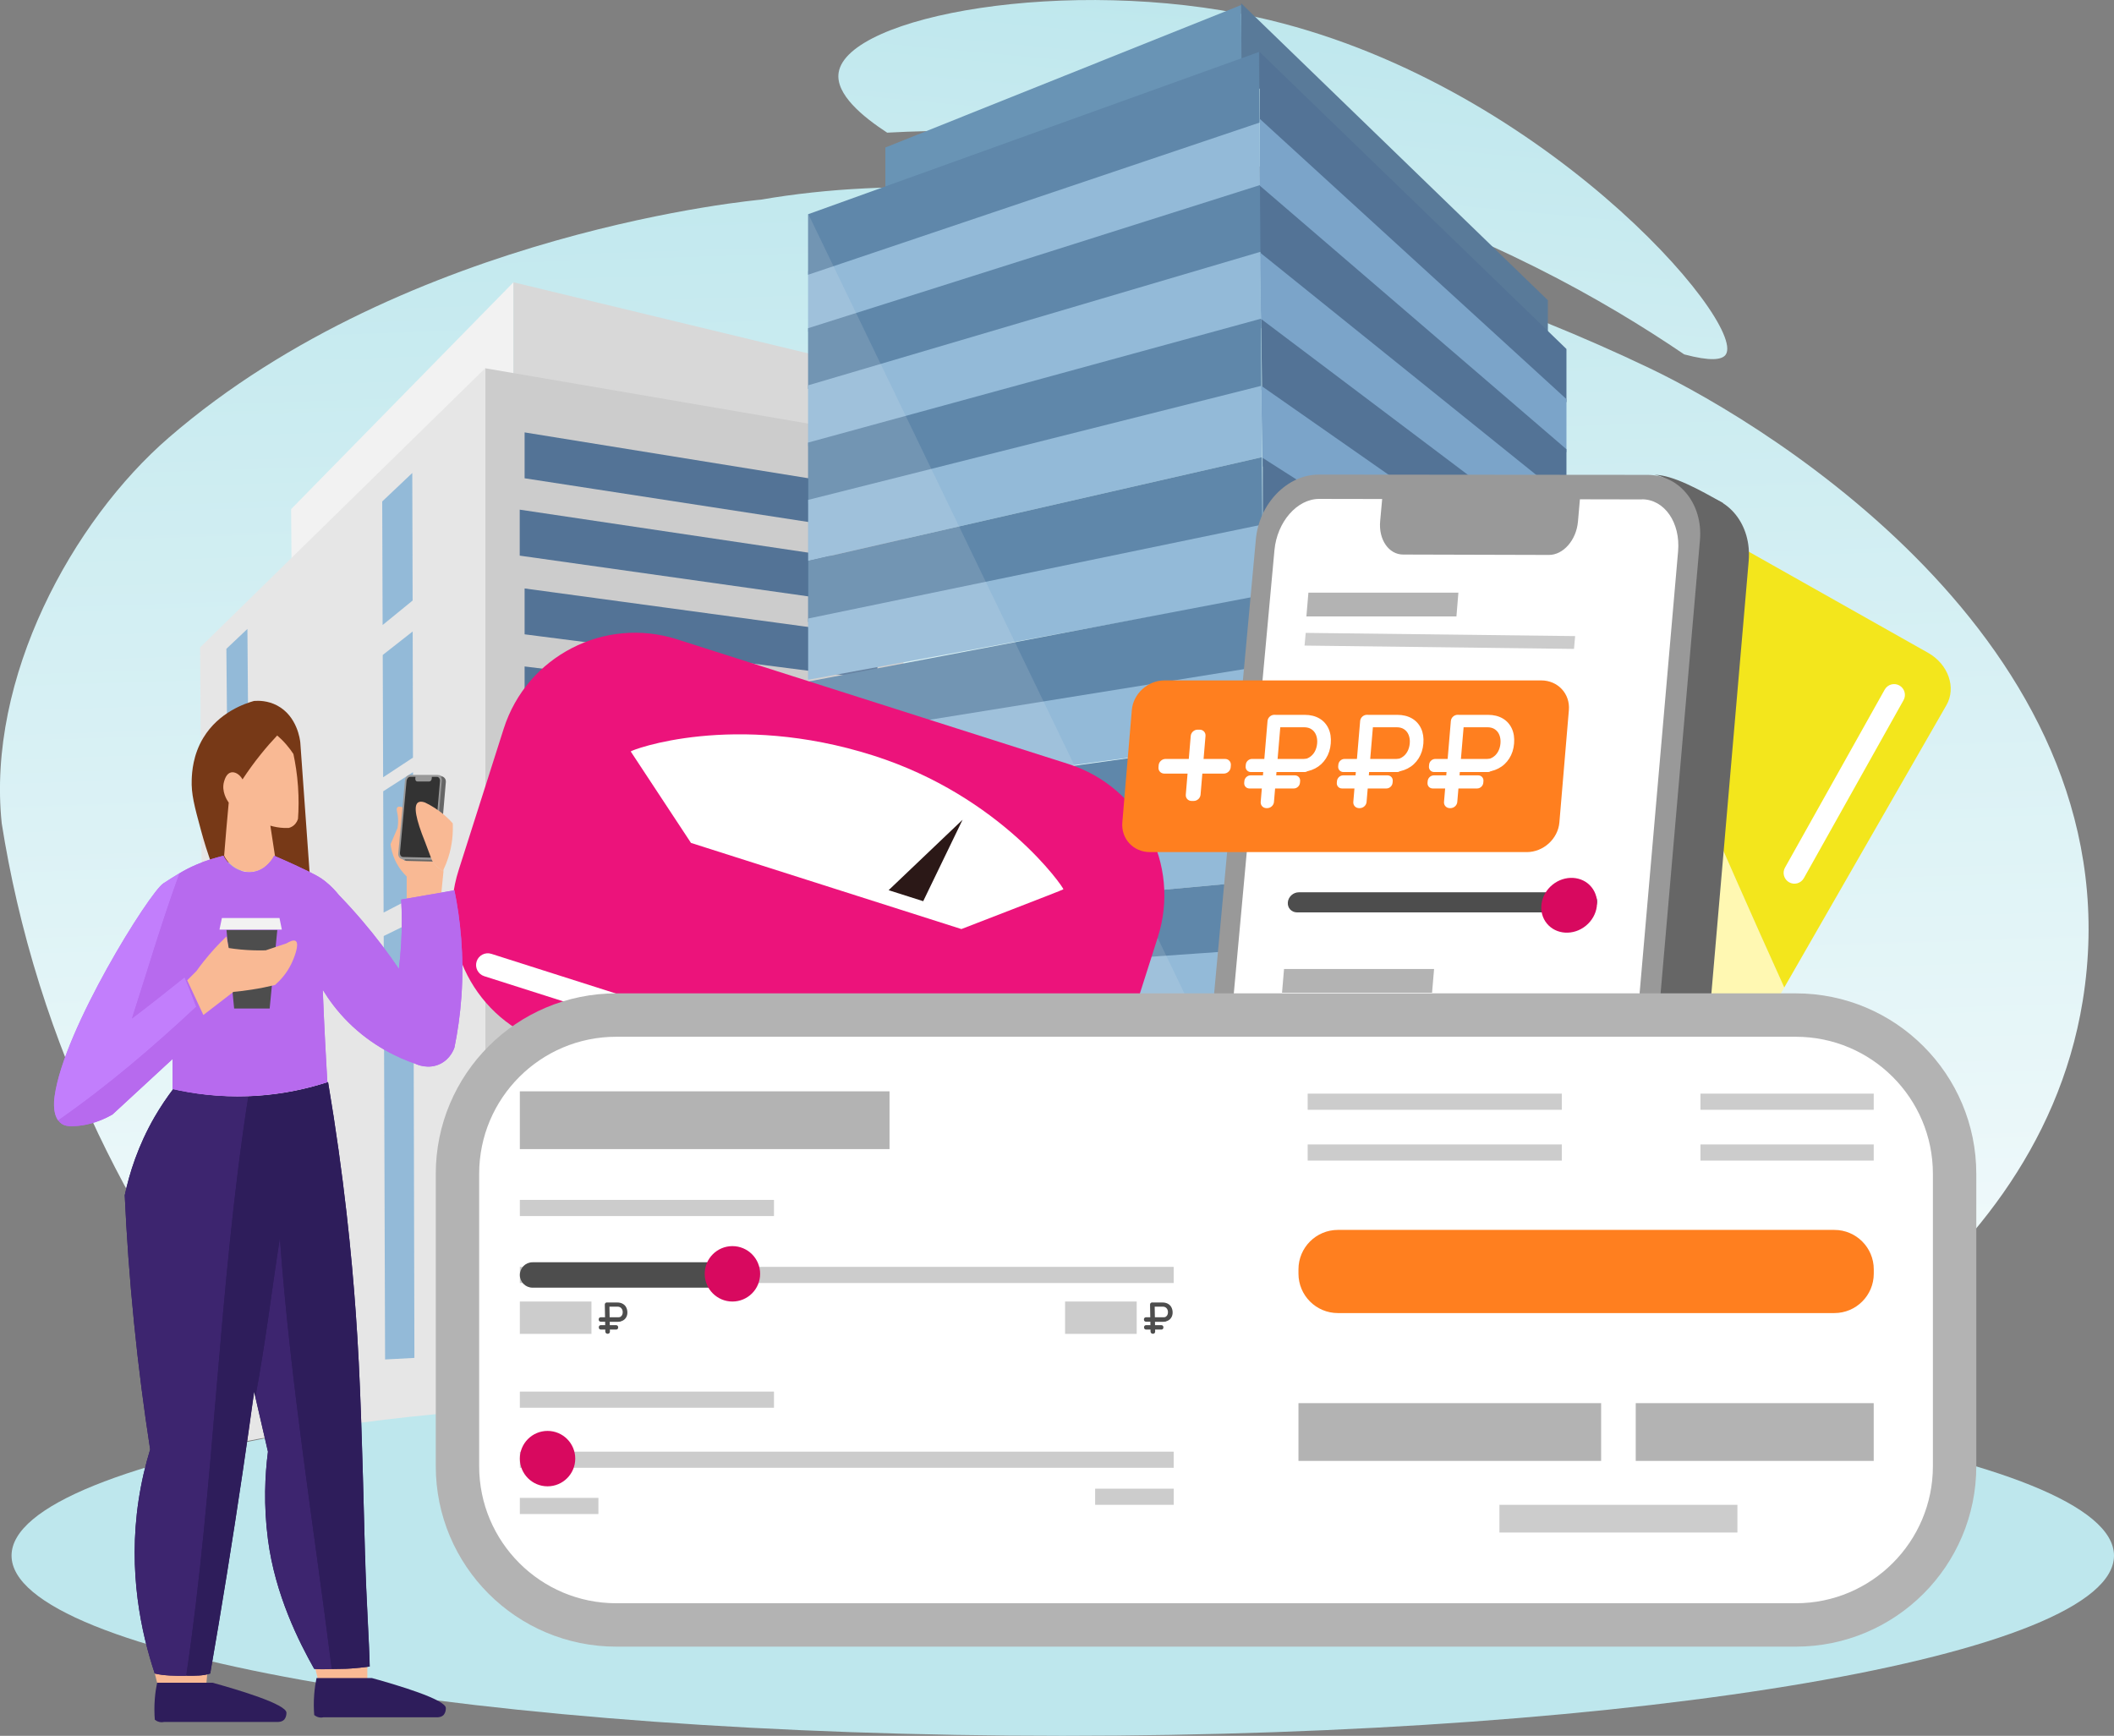 <svg width="341" height="280" viewBox="0 0 341 280" fill="none" xmlns="http://www.w3.org/2000/svg"><rect x="0" y="0" width="341" height="280" fill="#808080" stroke="none"/><g clip-path="url(#clip0_1641_22066)"><path d="M51.732 234.913C36.209 218.326 17.145 193.033 6.407 158.896C3.523 149.717 1.567 140.965 0.278 132.815C-2.17 109.339 11.702 84.019 27.233 70.585C65.854 37.161 122.788 32.2 122.788 32.2C165.664 24.746 223.238 38.904 266.114 59.403C286.05 68.934 345.089 105.269 335.946 161.501C328.185 209.194 275.35 230.75 268.164 234.162C196.023 234.412 123.882 234.663 51.741 234.904L51.732 234.913Z" fill="url(#paint0_linear_1641_22066)" /><path d="M271.678 57.169C258.836 48.444 239.697 37.513 214.661 29.966C185.36 21.13 159.86 20.49 143.104 21.399C139.191 18.849 134.731 15.206 135.278 11.71C136.706 2.531 172.332 -3.931 202.736 2.763C248.07 12.749 281.72 51.967 278.392 57.169C277.798 58.096 275.832 58.272 271.687 57.169H271.678Z" fill="url(#paint1_linear_1641_22066)" /><path d="M171.431 280C265.081 280 340.999 266.986 340.999 250.933C340.999 234.881 265.081 221.867 171.431 221.867C77.781 221.867 1.863 234.881 1.863 250.933C1.863 266.986 77.781 280 171.431 280Z" fill="#BEE7ED" /><path d="M47.727 177.152H82.823V45.533L46.957 82.128L47.727 177.152Z" fill="#F2F2F2" /><path d="M135.659 177.152H82.823V45.533L135.659 58.282V177.152Z" fill="#D8D8D8" /><path d="M145.72 227.46H78.262V59.404L145.72 70.957V227.46Z" fill="#CCCCCC" /><path d="M141.537 85.919L84.622 77.149V69.75L141.537 78.947V85.919Z" fill="#537396" /><path d="M140.833 97.676L83.834 89.628V82.211L140.833 90.704V97.676Z" fill="#537396" /><path d="M141.537 109.627L84.622 102.321V94.922L141.537 102.654V109.627Z" fill="#537396" /><path d="M141.537 121.485L84.622 114.912V107.504L141.537 114.513V121.485Z" fill="#537396" /><path d="M141.537 133.335L84.622 127.504V120.096L141.537 126.363V133.335Z" fill="#537396" /><path d="M141.537 145.184L84.622 140.084V132.686L141.537 138.211V145.184Z" fill="#537396" /><path d="M141.537 157.042L84.622 152.676V145.268L141.537 150.07V157.042Z" fill="#537396" /><path d="M141.537 168.891L84.622 165.265V157.857L141.537 161.918V168.891Z" fill="#537396" /><path d="M141.537 180.75L84.622 177.848V170.449L141.537 173.778V180.75Z" fill="#537396" /><path d="M141.537 192.598L84.622 190.437V183.029L141.537 185.625V192.598Z" fill="#537396" /><path d="M140.833 204.439L83.834 203.002V195.594L140.833 197.457V204.439Z" fill="#537396" /><path d="M140.833 216.297L83.834 215.601V208.193L140.833 209.315V216.297Z" fill="#537396" /><path d="M33.169 233.792C36.924 232.995 40.772 232.244 44.722 231.558C56.508 229.5 67.728 228.202 78.261 227.46V59.404L32.278 104.436C32.575 147.558 32.872 190.68 33.159 233.792H33.169Z" fill="#E6E6E6" /><path d="M66.559 96.87L61.719 100.82L61.654 80.886L66.503 76.297L66.559 96.87Z" fill="#93BAD8" /><path d="M66.614 122.21L61.802 125.381L61.737 105.651L66.568 101.859L66.614 122.21Z" fill="#93BAD8" /><path d="M66.67 144.72L61.876 147.205L61.812 127.642L66.623 124.555L66.67 144.72Z" fill="#93BAD8" /><path d="M66.846 219.041L62.117 219.291L61.895 150.988L66.679 148.633L66.846 219.041Z" fill="#93BAD8" /><path d="M40.039 118.529L36.664 121.292L36.516 104.659L39.909 101.451L40.039 118.529Z" fill="#93BAD8" /><path d="M40.206 139.594L36.831 141.81L36.692 125.325L40.077 122.664L40.206 139.594Z" fill="#93BAD8" /><path d="M40.354 158.332L36.989 160.075L36.85 143.711L40.224 141.541L40.354 158.332Z" fill="#93BAD8" /><path d="M249.683 57.029L200.195 11.581V0.52L249.683 48.435V57.029Z" fill="#597A99" /><path d="M252.678 64.891L203.181 19.442V8.381L252.678 56.296V64.891Z" fill="#537396" /><path d="M252.678 72.968L203.181 30.634V19.146L252.678 64.382V72.968Z" fill="#7BA4C9" /><path d="M252.678 81.034L203.181 41.852V29.92L252.678 72.467V81.034Z" fill="#537396" /><path d="M252.678 89.09L203.431 52.913L203.181 40.684L252.678 80.533V89.09Z" fill="#7BA4C9" /><path d="M252.678 97.129L203.589 64.252L203.432 51.457L252.678 88.58V97.129Z" fill="#537396" /><path d="M252.678 105.157L203.645 75.219L203.432 62.221L252.678 96.627V105.157Z" fill="#7BA4C9" /><path d="M252.678 113.67L203.7 86.838L203.682 73.867L252.678 105.159V113.67Z" fill="#537396" /><path d="M252.678 121.671L203.756 97.76L203.682 84.641L252.678 113.169V121.671Z" fill="#7BA4C9" /><path d="M252.678 130.413L203.811 109.673L203.682 95.988L252.678 121.921V130.413Z" fill="#537396" /><path d="M252.678 138.386L203.858 120.539L203.682 107.336L252.678 129.912V138.386Z" fill="#7BA4C9" /><path d="M252.679 147.093L203.914 132.407L203.933 119.27L252.679 138.638V147.093Z" fill="#537396" /><path d="M252.679 155.048L203.97 143.227L203.933 130.33L252.679 146.602V155.048Z" fill="#7BA4C9" /><path d="M252.679 163.485L204.025 154.695L203.933 141.975L252.679 155.047V163.485Z" fill="#537396" /><path d="M252.679 171.402L204.183 165.255L203.933 153.035L252.679 162.983V171.402Z" fill="#7BA4C9" /><path d="M252.678 180.062L204.127 177.235L204.183 165.256L252.678 171.653V180.062Z" fill="#537396" /><path d="M252.678 187.961H204.183V176.316L252.678 179.561V187.961Z" fill="#7BA4C9" /><path d="M200.279 12.211L142.816 33.545V23.791L200.195 0.816L200.279 12.211Z" fill="#6994B5" /><path d="M203.237 30.522L130.354 53.516V43.743L203.154 19.1L203.237 30.522Z" fill="#93BAD8" /><path d="M203.321 41.297L130.354 62.732V52.942L203.237 29.855L203.321 41.297Z" fill="#5F87AA" /><path d="M203.395 52.088L130.354 71.966V62.157L203.311 40.619L203.395 52.088Z" fill="#93BAD8" /><path d="M203.469 62.907L130.354 81.218V71.39L203.395 51.41L203.469 62.907Z" fill="#5F87AA" /><path d="M203.552 73.746L130.354 90.481V80.634L203.469 62.23L203.552 73.746Z" fill="#93BAD8" /><path d="M203.636 85.289L130.354 100.346V90.481L203.552 73.746L203.636 85.289Z" fill="#5F87AA" /><path d="M203.71 96.175L130.354 109.656V99.772L203.627 84.613L203.71 96.175Z" fill="#93BAD8" /><path d="M203.803 108.115L130.354 119.844V109.942L203.682 95.988L203.803 108.115Z" fill="#5F87AA" /><path d="M203.933 119.269L130.354 129.19V119.26L203.794 107.43L203.933 119.269Z" fill="#93BAD8" /><path d="M203.97 131.035L130.354 139.417V129.477L203.933 119.27L203.97 131.035Z" fill="#5F87AA" /><path d="M204.044 142.022L130.354 148.791V138.833L203.96 130.35L204.044 142.022Z" fill="#93BAD8" /><path d="M204.127 153.722L130.354 158.775V148.79L204.044 142.021L204.127 153.722Z" fill="#5F87AA" /><path d="M204.183 165.257L130.354 168.187V158.183L204.127 153.037L204.183 165.257Z" fill="#93BAD8" /><path d="M204.294 176.854L130.354 178.496V168.482L204.211 165.107L204.294 176.854Z" fill="#5F87AA" /><path d="M204.378 187.943H130.354V177.902L204.294 176.168L204.378 187.943Z" fill="#93BAD8" /><path d="M203.163 19.777L130.354 44.319V34.556L203.08 8.383L203.163 19.777Z" fill="#5F87AA" /><path opacity="0.13" d="M130.41 34.574V187.962H204.433C179.759 136.83 155.085 85.707 130.41 34.574Z" fill="#F2F2F2" /><path d="M24.972 269.941C25.222 270.933 25.472 271.925 25.713 272.926H33.168C33.288 271.563 33.418 270.191 33.539 268.828C30.683 269.199 27.827 269.57 24.972 269.95V269.941Z" fill="#F9B994" /><path d="M50.685 268.449C50.935 269.441 51.185 270.433 51.426 271.434H59.252V267.336C56.396 267.707 53.54 268.078 50.685 268.458V268.449Z" fill="#F9B994" /><path d="M25.343 271.434C25.185 272.203 25.046 273.084 24.972 274.039C24.87 275.291 24.898 276.422 24.972 277.395C25.092 277.497 25.343 277.683 25.714 277.766C26.038 277.84 26.307 277.803 26.455 277.766H44.713C44.936 277.766 45.464 277.766 45.835 277.395C45.835 277.395 46.215 277.015 46.206 276.273C46.188 274.892 38.417 272.574 34.281 271.434H25.333H25.343Z" fill="#2E1D5B" /><path d="M51.056 270.682C50.898 271.451 50.759 272.332 50.685 273.287C50.583 274.539 50.611 275.67 50.685 276.643C50.805 276.745 51.056 276.931 51.426 277.014C51.751 277.088 52.02 277.051 52.168 277.014H70.426C70.649 277.014 71.177 277.014 71.548 276.643C71.548 276.643 71.928 276.263 71.919 275.521C71.9 274.14 64.13 271.822 59.994 270.682H51.046H51.056Z" fill="#2E1D5B" /><path d="M69.692 138.768H65.223C65.112 138.684 64.982 138.555 64.852 138.397C64.63 138.119 64.528 137.841 64.481 137.655L65.603 130.952C65.548 130.831 65.344 130.386 64.862 130.21C64.778 130.182 64.342 130.016 64.12 130.21C63.888 130.414 64.037 130.878 64.12 131.332C64.213 131.842 64.287 132.584 64.12 133.567C63.749 134.438 63.378 135.31 62.998 136.172C63.081 136.83 63.267 137.757 63.74 138.777C64.324 140.029 65.075 140.882 65.603 141.382V145.11L71.194 143.988C71.305 142.847 71.426 141.707 71.537 140.567C70.842 140.131 70.202 139.602 69.701 138.768H69.692Z" fill="#F9B994" /><path d="M71.585 125.37C71.279 125.194 70.908 124.99 70.667 124.99C70.852 125.018 70.917 125.148 70.982 125.203C71.103 125.296 71.223 125.463 71.251 125.574L71.585 125.38V125.37Z" fill="#999999" /><path d="M70.008 138.98L65.595 138.869C65.159 138.86 64.844 138.443 64.881 137.942L65.956 126.13C66.003 125.648 66.374 125.258 66.8 125.268H71.213C71.64 125.268 71.955 125.666 71.918 126.149L70.889 138.081C70.843 138.591 70.444 138.99 69.999 138.98H70.008Z" fill="#666666" /><path d="M69.35 138.685L64.945 138.583C64.51 138.574 64.195 138.156 64.241 137.656L65.326 125.862C65.372 125.38 65.743 125 66.169 125H70.564C70.99 125 71.306 125.399 71.269 125.881L70.23 137.795C70.184 138.305 69.794 138.703 69.35 138.694V138.685Z" fill="#999999" /><path d="M70.499 125.316H69.665L69.637 125.613C69.618 125.863 69.442 126.058 69.247 126.058H67.3C67.106 126.058 66.976 125.854 66.994 125.603L67.022 125.307H66.178C65.882 125.307 65.613 125.613 65.576 125.993L64.519 137.527C64.482 137.916 64.695 138.231 64.992 138.24L69.349 138.342C69.655 138.342 69.924 138.036 69.961 137.647L70.972 126.011C71.009 125.631 70.786 125.316 70.49 125.316H70.499Z" fill="#333333" /><path d="M65.4 138.833C65.14 138.722 64.973 138.639 64.723 138.527C64.788 138.546 64.751 138.537 64.815 138.555C64.964 138.564 65.103 138.574 65.251 138.583C65.307 138.666 65.353 138.75 65.409 138.833H65.4Z" fill="#999999" /><path d="M33.91 138.766C33.521 137.645 32.974 135.976 32.417 133.927C31.36 130.033 30.832 128.086 30.924 125.731C30.971 124.553 31.119 121.79 32.788 119.027C35.32 114.827 39.65 113.437 40.985 113.066C41.755 113.01 43.211 113.01 44.713 113.807C47.977 115.541 48.403 119.398 48.44 119.769C48.941 126.723 49.433 133.676 49.933 140.639C44.592 140.018 39.251 139.397 33.91 138.776V138.766Z" fill="#773917" /><path d="M227.448 144.024C225.862 146.815 227.179 150.56 230.397 152.387L270.825 175.371C274.052 177.207 277.965 176.428 279.569 173.637L287.822 159.276C277.548 136.616 267.914 113.734 257.473 91.148L227.457 144.024H227.448Z" fill="#FFF8B2" /><path d="M261.47 84.102L257.464 91.158C267.896 113.743 277.539 136.625 287.813 159.285L313.971 113.743C315.594 110.916 314.268 107.142 311.013 105.306L270.232 82.304C266.996 80.477 263.065 81.284 261.46 84.112L261.47 84.102Z" fill="#F3E61C" /><path d="M261.599 147.936L255.424 158.737C254.765 159.896 253.143 160.221 251.807 159.46L244.862 155.511C243.527 154.75 242.98 153.202 243.638 152.043L249.795 141.242C250.454 140.083 252.076 139.758 253.412 140.519L260.375 144.468C261.711 145.228 262.258 146.786 261.599 147.945V147.936Z" fill="white" /><path d="M259.123 143.755L250.565 158.747L249.776 158.302L258.335 143.301L259.123 143.755Z" fill="#666666" /><path d="M256.119 142.021L247.56 157.023L246.781 156.568L255.331 141.576L256.119 142.021Z" fill="#666666" /><path d="M258.771 152.887L258.252 153.796L246.457 147.102L246.976 146.193L258.771 152.887Z" fill="#666666" /><path d="M304.011 111.241L287.931 139.95C287.46 140.79 287.76 141.852 288.6 142.322C289.44 142.793 290.502 142.493 290.973 141.653L307.053 112.944C307.523 112.104 307.223 111.042 306.383 110.572C305.543 110.101 304.481 110.401 304.011 111.241Z" fill="white" /><path d="M172.328 123.233L109.184 103.12C97.483 99.392 84.975 105.856 81.248 117.555L73.972 140.391C70.245 152.091 76.708 164.597 88.409 168.324L151.554 188.437C163.255 192.164 175.763 185.701 179.49 174.002L186.766 151.166C190.493 139.466 184.029 126.96 172.328 123.233Z" fill="#EC137B" /><path d="M155.085 149.865L111.457 135.966L101.739 121.216C101.813 120.984 118.356 114.707 140.87 121.874C161.52 128.447 171.608 143.217 171.534 143.449C171.506 143.541 155.057 149.855 155.075 149.865H155.085Z" fill="white" /><path d="M143.345 143.597L148.918 145.368C151.032 140.992 153.155 136.607 155.269 132.23C151.291 136.013 147.323 139.805 143.345 143.588V143.597Z" fill="#2B1817" /><path d="M115.632 165.447L79.257 153.861C78.262 153.544 77.198 154.094 76.881 155.089C76.564 156.085 77.114 157.148 78.109 157.466L114.483 169.052C115.479 169.369 116.543 168.819 116.86 167.824C117.177 166.828 116.627 165.764 115.632 165.447Z" fill="white" /><path d="M164.616 185.866C167.274 185.866 169.429 183.712 169.429 181.054C169.429 178.397 167.274 176.242 164.616 176.242C161.958 176.242 159.804 178.397 159.804 181.054C159.804 183.712 161.958 185.866 164.616 185.866Z" fill="#E1F282" /><path d="M277.965 81.172C274.237 79.04 269.814 76.592 266.875 76.592C269.082 76.907 269.87 78.465 270.714 79.114C272.16 80.217 273.663 82.266 273.969 83.527L277.956 81.172H277.965Z" fill="#666666" /><path d="M258.984 245.175L205.805 243.877C200.529 243.747 196.699 238.731 197.256 232.686L210.265 90.285C210.794 84.509 215.347 79.836 220.447 79.836L273.597 79.91C278.781 79.91 282.582 84.648 282.072 90.489L269.666 234.346C269.137 240.456 264.352 245.314 258.984 245.184V245.175Z" fill="#666666" /><path d="M251.084 241.597L198.035 240.327C192.769 240.197 188.958 235.2 189.514 229.155L202.579 86.985C203.108 81.218 207.66 76.545 212.742 76.555L265.763 76.601C270.937 76.601 274.72 81.329 274.21 87.152L261.738 230.777C261.21 236.878 256.434 241.727 251.075 241.597H251.084Z" fill="#999999" /><path d="M264.863 80.56L254.849 80.541L254.533 84.139C254.274 87.115 252.169 89.526 249.842 89.516L226.326 89.451C224.017 89.451 222.358 87.041 222.626 84.074L222.951 80.495L212.788 80.477C209.227 80.477 205.991 84.185 205.574 88.765L192.834 227.708C192.407 232.39 194.966 236.247 198.564 236.331L251.112 237.555C254.765 237.638 258.066 233.883 258.474 229.155L270.686 88.923C271.085 84.296 268.479 80.541 264.854 80.541L264.863 80.56Z" fill="white" /><path d="M253.893 104.675L210.433 104.137L210.618 102.088L254.079 102.607L253.893 104.675Z" fill="#CCCCCC" /><path d="M249.591 166.266L206.13 165.729L206.315 163.68L249.776 164.199L249.591 166.266Z" fill="#CCCCCC" /><path d="M234.931 99.436H210.729L211.054 95.598H235.246L234.931 99.436Z" fill="#B3B3B3" /><path d="M230.999 160.138H206.798L207.122 156.309H231.324L230.999 160.138Z" fill="#B3B3B3" /><path d="M246.271 137.45H185.499C182.81 137.45 180.816 135.299 181.038 132.657L182.568 114.549C182.791 111.898 185.146 109.756 187.835 109.756H248.608C251.297 109.756 253.291 111.907 253.068 114.549L251.538 132.657C251.315 135.308 248.96 137.45 246.271 137.45Z" fill="#FF7F1F" /><path d="M192.554 129.198H192.211C191.646 129.198 191.229 128.744 191.275 128.187L192.072 118.712C192.119 118.155 192.619 117.701 193.176 117.701H193.519C194.084 117.701 194.501 118.155 194.455 118.712L193.658 128.187C193.611 128.744 193.111 129.198 192.554 129.198Z" fill="white" /><path d="M198.545 123.432L198.517 123.776C198.471 124.332 197.97 124.786 197.414 124.786H187.807C187.242 124.786 186.824 124.332 186.871 123.776L186.899 123.432C186.945 122.876 187.446 122.422 188.002 122.422H197.608C198.174 122.422 198.591 122.876 198.545 123.432Z" fill="white" /><path d="M211.405 123.33L211.378 123.627C211.331 124.128 210.886 124.536 210.385 124.536H201.771C201.261 124.536 200.89 124.128 200.927 123.627L200.955 123.33C201.002 122.83 201.447 122.422 201.947 122.422H210.562C211.072 122.422 211.442 122.83 211.405 123.33Z" fill="white" /><path d="M209.718 125.981L209.69 126.278C209.644 126.778 209.199 127.186 208.698 127.186H201.54C201.03 127.186 200.659 126.778 200.696 126.278L200.724 125.981C200.77 125.48 201.215 125.072 201.716 125.072H208.874C209.384 125.072 209.755 125.48 209.718 125.981Z" fill="white" /><path d="M205.564 115.301H205.666C206.232 115.301 206.649 115.755 206.602 116.302L205.499 129.356C205.453 129.913 204.961 130.358 204.396 130.358H204.294C203.728 130.358 203.311 129.903 203.357 129.356L204.46 116.302C204.507 115.746 204.998 115.301 205.564 115.301ZM204.952 123.515C204.998 122.959 205.49 122.514 206.055 122.514H209.922C210.386 122.514 210.803 122.403 211.165 122.19C211.526 121.976 211.832 121.67 212.055 121.281C212.277 120.892 212.416 120.437 212.463 119.927C212.509 119.417 212.444 118.954 212.287 118.555C212.129 118.156 211.879 117.86 211.554 117.637C211.229 117.415 210.821 117.313 210.367 117.313H206.5C205.935 117.313 205.518 116.858 205.564 116.311L205.647 115.329C205.647 115.329 205.657 115.31 205.666 115.31H210.46C211.369 115.31 212.157 115.505 212.815 115.885C213.473 116.265 213.965 116.812 214.289 117.507C214.614 118.203 214.735 119.009 214.66 119.927C214.586 120.845 214.327 121.652 213.881 122.347C213.436 123.043 212.861 123.58 212.129 123.96C211.396 124.341 210.59 124.526 209.672 124.526H205.879C205.314 124.526 204.896 124.072 204.943 123.525L204.952 123.515Z" fill="white" /><path d="M226.335 123.33L226.307 123.627C226.261 124.128 225.816 124.536 225.315 124.536H216.701C216.191 124.536 215.82 124.128 215.857 123.627L215.885 123.33C215.931 122.83 216.376 122.422 216.877 122.422H225.491C226.001 122.422 226.372 122.83 226.335 123.33Z" fill="white" /><path d="M224.657 125.981L224.629 126.278C224.582 126.778 224.137 127.186 223.637 127.186H216.478C215.968 127.186 215.597 126.778 215.634 126.278L215.662 125.981C215.709 125.48 216.154 125.072 216.654 125.072H223.813C224.323 125.072 224.694 125.48 224.657 125.981Z" fill="white" /><path d="M220.502 115.301H220.604C221.17 115.301 221.587 115.755 221.541 116.302L220.437 129.356C220.391 129.913 219.9 130.358 219.334 130.358H219.232C218.666 130.358 218.249 129.903 218.296 129.356L219.399 116.302C219.445 115.746 219.937 115.301 220.502 115.301ZM219.89 123.515C219.937 122.959 220.428 122.514 220.994 122.514H224.861C225.324 122.514 225.741 122.403 226.103 122.19C226.465 121.976 226.771 121.67 226.993 121.281C227.216 120.892 227.355 120.437 227.401 119.927C227.448 119.417 227.383 118.954 227.225 118.555C227.067 118.156 226.817 117.86 226.492 117.637C226.168 117.415 225.76 117.313 225.306 117.313H221.439C220.873 117.313 220.456 116.858 220.502 116.311L220.586 115.329C220.586 115.329 220.595 115.31 220.604 115.31H225.398C226.307 115.31 227.095 115.505 227.754 115.885C228.412 116.265 228.903 116.812 229.228 117.507C229.552 118.203 229.673 119.009 229.599 119.927C229.525 120.845 229.265 121.652 228.82 122.347C228.375 123.043 227.8 123.58 227.067 123.96C226.335 124.341 225.528 124.526 224.61 124.526H220.818C220.252 124.526 219.835 124.072 219.881 123.525L219.89 123.515Z" fill="white" /><path d="M240.976 123.33L240.948 123.627C240.902 124.128 240.456 124.536 239.956 124.536H231.341C230.831 124.536 230.461 124.128 230.498 123.627L230.525 123.33C230.572 122.83 231.017 122.422 231.518 122.422H240.132C240.642 122.422 241.013 122.83 240.976 123.33Z" fill="white" /><path d="M239.288 125.981L239.261 126.278C239.214 126.778 238.769 127.186 238.268 127.186H231.11C230.6 127.186 230.229 126.778 230.266 126.278L230.294 125.981C230.34 125.48 230.785 125.072 231.286 125.072H238.445C238.955 125.072 239.326 125.48 239.288 125.981Z" fill="white" /><path d="M235.134 115.301H235.236C235.802 115.301 236.219 115.755 236.173 116.302L235.069 129.356C235.023 129.913 234.532 130.358 233.966 130.358H233.864C233.298 130.358 232.881 129.903 232.927 129.356L234.031 116.302C234.077 115.746 234.569 115.301 235.134 115.301ZM234.522 123.515C234.569 122.959 235.06 122.514 235.626 122.514H239.492C239.956 122.514 240.373 122.403 240.735 122.19C241.097 121.976 241.402 121.67 241.625 121.281C241.848 120.892 241.987 120.437 242.033 119.927C242.079 119.417 242.014 118.954 241.857 118.555C241.699 118.156 241.449 117.86 241.124 117.637C240.8 117.415 240.392 117.313 239.937 117.313H236.071C235.505 117.313 235.088 116.858 235.134 116.311L235.218 115.329C235.218 115.329 235.227 115.31 235.236 115.31H240.03C240.939 115.31 241.727 115.505 242.385 115.885C243.044 116.265 243.535 116.812 243.86 117.507C244.184 118.203 244.305 119.009 244.231 119.927C244.156 120.845 243.897 121.652 243.452 122.347C243.007 123.043 242.432 123.58 241.699 123.96C240.967 124.341 240.16 124.526 239.242 124.526H235.449C234.884 124.526 234.467 124.072 234.513 123.525L234.522 123.515Z" fill="white" /><path d="M255.841 147.177H209.237C208.328 147.177 207.651 146.453 207.734 145.554C207.809 144.655 208.606 143.932 209.515 143.932H256.119C257.028 143.932 257.705 144.655 257.621 145.554C257.547 146.453 256.749 147.177 255.841 147.177Z" fill="#4D4D4D" /><path d="M255.81 149.33C257.797 147.707 258.2 144.913 256.71 143.089C255.221 141.264 252.402 141.1 250.415 142.723C248.427 144.345 248.024 147.139 249.514 148.964C251.004 150.788 253.822 150.952 255.81 149.33Z" fill="#D8095F" /><path d="M289.667 163.736H99.412C85.263 163.736 73.792 175.206 73.792 189.354V236.499C73.792 250.647 85.263 262.116 99.412 262.116H289.667C303.817 262.116 315.288 250.647 315.288 236.499V189.354C315.288 175.206 303.817 163.736 289.667 163.736Z" fill="white" stroke="#B3B3B3" stroke-width="7" stroke-miterlimit="10" /><path d="M143.485 176.039H83.853V185.357H143.485V176.039Z" fill="#B3B3B3" /><path d="M258.27 226.338H209.45V235.656H258.27V226.338Z" fill="#B3B3B3" /><path d="M302.241 226.338H263.853V235.656H302.241V226.338Z" fill="#B3B3B3" /><path d="M280.256 242.738H241.867V247.207H280.256V242.738Z" fill="#CCCCCC" /><path d="M124.847 193.553H83.853V196.158H124.847V193.553Z" fill="#CCCCCC" /><path d="M124.847 224.475H83.853V227.08H124.847V224.475Z" fill="#CCCCCC" /><path d="M251.928 176.41H210.934V179.015H251.928V176.41Z" fill="#CCCCCC" /><path d="M251.928 184.605H210.934V187.211H251.928V184.605Z" fill="#CCCCCC" /><path d="M302.242 176.41H274.294V179.015H302.242V176.41Z" fill="#CCCCCC" /><path d="M302.242 184.605H274.294V187.211H302.242V184.605Z" fill="#CCCCCC" /><path d="M96.528 241.617H83.853V244.222H96.528V241.617Z" fill="#CCCCCC" /><path d="M189.329 240.133H176.653V242.738H189.329V240.133Z" fill="#CCCCCC" /><path d="M95.406 209.945H83.853V215.165H95.406V209.945Z" fill="#CCCCCC" /><path d="M183.357 209.945H171.804V215.165H183.357V209.945Z" fill="#CCCCCC" /><path d="M189.319 204.355H83.853V206.961H189.319V204.355Z" fill="#CCCCCC" /><path d="M119.441 203.613H85.902C84.77 203.613 83.853 204.531 83.853 205.662C83.853 206.794 84.77 207.711 85.902 207.711H119.441C120.573 207.711 121.49 206.794 121.49 205.662C121.49 204.531 120.573 203.613 119.441 203.613Z" fill="#4D4D4D" /><path d="M118.143 209.946C120.612 209.946 122.613 207.945 122.613 205.477C122.613 203.009 120.612 201.008 118.143 201.008C115.675 201.008 113.674 203.009 113.674 205.477C113.674 207.945 115.675 209.946 118.143 209.946Z" fill="#D8095F" /><path d="M189.319 234.162H83.853V236.767H189.319V234.162Z" fill="#CCCCCC" /><path d="M88.322 239.754C90.79 239.754 92.791 237.753 92.791 235.285C92.791 232.817 90.79 230.816 88.322 230.816C85.854 230.816 83.853 232.817 83.853 235.285C83.853 237.753 85.854 239.754 88.322 239.754Z" fill="#D8095F" /><path d="M100.2 212.792V212.894C100.2 213.061 100.061 213.2 99.885 213.2H96.9C96.724 213.2 96.575 213.061 96.575 212.894V212.792C96.575 212.625 96.714 212.486 96.89 212.486H99.876C100.052 212.486 100.2 212.625 100.2 212.792Z" fill="#4D4D4D" /><path d="M99.709 214.062V214.164C99.709 214.331 99.57 214.47 99.394 214.47H96.918C96.742 214.47 96.594 214.331 96.594 214.164V214.062C96.594 213.895 96.733 213.756 96.909 213.756H99.385C99.561 213.756 99.709 213.895 99.709 214.062Z" fill="#4D4D4D" /><path d="M97.901 210.094H97.938C98.132 210.094 98.29 210.242 98.299 210.428L98.383 214.813C98.383 214.998 98.234 215.147 98.04 215.147H98.003C97.808 215.147 97.65 214.998 97.641 214.813L97.558 210.428C97.558 210.242 97.706 210.094 97.901 210.094ZM97.984 212.857C97.984 212.671 98.132 212.523 98.327 212.523H99.662C99.82 212.523 99.959 212.486 100.079 212.412C100.2 212.337 100.293 212.235 100.358 212.106C100.423 211.976 100.45 211.818 100.45 211.651C100.45 211.484 100.413 211.327 100.339 211.188C100.265 211.049 100.172 210.956 100.052 210.882C99.931 210.808 99.792 210.771 99.625 210.771H98.29C98.095 210.771 97.938 210.622 97.928 210.437V210.103H99.588C99.903 210.103 100.181 210.168 100.423 210.298C100.664 210.428 100.858 210.604 100.988 210.845C101.118 211.086 101.192 211.355 101.201 211.661C101.211 211.967 101.146 212.245 101.016 212.477C100.886 212.708 100.701 212.894 100.469 213.014C100.237 213.135 99.959 213.209 99.644 213.209H98.327C98.132 213.209 97.975 213.061 97.966 212.875L97.984 212.857Z" fill="#4D4D4D" /><path d="M188.151 212.792V212.894C188.151 213.061 188.011 213.2 187.835 213.2H184.85C184.674 213.2 184.525 213.061 184.525 212.894V212.792C184.525 212.625 184.664 212.486 184.841 212.486H187.826C188.002 212.486 188.151 212.625 188.151 212.792Z" fill="#4D4D4D" /><path d="M187.659 214.062V214.164C187.659 214.331 187.52 214.47 187.344 214.47H184.868C184.692 214.47 184.544 214.331 184.544 214.164V214.062C184.544 213.895 184.683 213.756 184.859 213.756H187.335C187.511 213.756 187.659 213.895 187.659 214.062Z" fill="#4D4D4D" /><path d="M185.851 210.094H185.888C186.083 210.094 186.24 210.242 186.25 210.428L186.333 214.813C186.333 214.998 186.185 215.147 185.99 215.147H185.953C185.758 215.147 185.601 214.998 185.591 214.813L185.508 210.428C185.508 210.242 185.656 210.094 185.851 210.094ZM185.934 212.857C185.934 212.671 186.083 212.523 186.277 212.523H187.612C187.77 212.523 187.909 212.486 188.03 212.412C188.15 212.337 188.243 212.235 188.308 212.106C188.373 211.976 188.401 211.818 188.401 211.651C188.401 211.484 188.363 211.327 188.289 211.188C188.215 211.049 188.122 210.956 188.002 210.882C187.881 210.808 187.742 210.771 187.575 210.771H186.24C186.046 210.771 185.888 210.622 185.879 210.437V210.103H187.538C187.854 210.103 188.132 210.168 188.373 210.298C188.614 210.428 188.808 210.604 188.938 210.845C189.068 211.086 189.142 211.355 189.152 211.661C189.161 211.967 189.096 212.245 188.966 212.477C188.836 212.708 188.651 212.894 188.419 213.014C188.187 213.135 187.909 213.209 187.594 213.209H186.277C186.083 213.209 185.925 213.061 185.916 212.875L185.934 212.857Z" fill="#4D4D4D" /><path d="M295.889 198.393H215.811C212.298 198.393 209.45 201.24 209.45 204.753V205.448C209.45 208.961 212.298 211.808 215.811 211.808H295.889C299.402 211.808 302.25 208.961 302.25 205.448V204.753C302.25 201.24 299.402 198.393 295.889 198.393Z" fill="#FF7F1F" /><path d="M58.882 250.935C58.39 232.151 58.13 222.258 57.389 211.809C56.74 202.63 55.506 189.891 52.919 174.547C50.008 175.511 46.085 176.485 41.366 176.781C40.93 176.809 40.494 176.828 40.067 176.846C35.116 177.022 30.962 176.364 27.948 175.669C26.947 176.985 25.936 178.469 24.962 180.138C22.264 184.801 20.873 189.27 20.122 192.812C20.419 199.33 20.901 206.172 21.615 213.311C22.329 220.478 23.219 227.32 24.221 233.81C23.46 236.286 22.811 239.021 22.357 242.006C20.613 253.587 22.802 263.47 24.962 269.951C26.455 270.322 28.319 270.322 29.803 270.322C29.877 270.322 29.96 270.303 30.035 270.303C31.666 270.322 32.779 270.322 33.901 269.951C35.746 259.344 37.49 248.534 39.122 237.528C39.771 233.152 40.392 228.804 40.985 224.483C41.05 224.761 41.115 225.049 41.18 225.327C41.857 228.275 42.543 231.224 43.22 234.172C42.738 237.918 42.497 242.767 43.22 248.33C44.379 257.295 48.264 264.916 50.675 269.2C51.667 269.302 52.456 269.265 53.503 269.228C53.986 269.209 54.514 269.2 55.154 269.2C57.018 269.2 59.623 268.829 59.623 268.829C59.549 264.833 59.058 257.926 58.882 250.944V250.935Z" fill="#2E1D5B" /><path d="M27.948 175.658C26.947 176.975 25.936 178.458 24.962 180.127C22.264 184.791 20.873 189.26 20.122 192.801C20.419 199.319 20.901 206.162 21.615 213.301C22.329 220.467 23.219 227.31 24.221 233.8C23.46 236.275 22.811 239.011 22.357 241.996C20.613 253.576 22.802 263.46 24.962 269.94C26.455 270.311 28.319 270.311 29.803 270.311C29.877 270.311 29.96 270.293 30.035 270.293C34.643 239.381 35.199 207.969 40.049 176.845C35.097 177.021 30.943 176.363 27.93 175.667L27.948 175.658Z" fill="#3D256F" /><path d="M45.14 199.709C43.814 208.202 42.794 216.852 41.19 225.317L43.229 234.162C42.747 237.908 42.506 242.757 43.229 248.32C44.389 257.285 48.274 264.906 50.685 269.19C51.677 269.292 52.465 269.255 53.513 269.218C50.62 246.169 46.846 223.082 45.14 199.709Z" fill="#3D256F" /><path d="M58.881 250.935C58.39 232.151 58.13 222.258 57.388 211.809C56.739 202.63 55.506 189.891 52.919 174.547C50.007 175.511 46.085 176.485 41.365 176.781C40.929 176.809 40.494 176.828 40.067 176.846C35.208 207.971 34.652 239.383 30.053 270.294C31.685 270.312 32.797 270.312 33.919 269.942C35.765 259.335 37.508 248.524 39.14 237.519C39.789 233.143 40.41 228.795 41.004 224.474C41.069 224.752 41.133 225.04 41.198 225.318C42.803 216.853 43.822 208.193 45.148 199.71C46.855 223.093 50.619 246.169 53.522 269.218C54.004 269.2 54.532 269.191 55.172 269.191C57.036 269.191 59.642 268.82 59.642 268.82C59.567 264.824 59.076 257.916 58.9 250.935H58.881Z" fill="#2E1D5B" /><path d="M36.896 129.459C36.766 130.812 36.646 132.184 36.525 133.557C36.395 135.059 36.266 136.551 36.154 138.025C36.998 139.75 38.788 140.779 40.624 140.631C43.146 140.427 44.305 138.127 44.351 138.025C44.101 136.412 43.851 134.799 43.61 133.186C44.231 133.371 44.982 133.519 45.844 133.557C46.104 133.566 46.354 133.566 46.586 133.557C46.772 133.501 47.05 133.399 47.328 133.186C47.838 132.787 48.014 132.277 48.07 132.064C48.181 130.543 48.209 128.791 48.07 126.844C47.931 124.878 47.652 123.126 47.328 121.624C47.031 121.161 46.66 120.66 46.206 120.131C45.696 119.529 45.177 119.037 44.713 118.639C43.86 119.538 42.988 120.53 42.107 121.624C40.958 123.043 39.975 124.424 39.122 125.722C38.658 124.897 37.888 124.452 37.258 124.6C36.516 124.776 36.247 125.722 36.136 126.093C35.691 127.66 36.627 129.088 36.878 129.449L36.896 129.459Z" fill="#F9B994" /><path d="M71.519 140.565C71.528 140.463 71.538 140.361 71.547 140.259C71.816 139.703 72.066 139.082 72.289 138.396C72.993 136.235 73.095 134.279 73.03 132.805C72.706 132.443 72.335 132.063 71.909 131.683C70.74 130.635 69.553 129.931 68.552 129.449C68.052 129.272 67.681 129.272 67.43 129.449C66.679 129.977 67.059 132.091 68.552 135.781C68.923 136.773 69.294 137.765 69.674 138.766C70.175 139.592 70.814 140.129 71.51 140.565H71.519Z" fill="#F9B994" /><path d="M73.282 143.617C70.426 144.117 67.57 144.609 64.714 145.109C64.835 147.27 64.862 149.634 64.714 152.193C64.63 153.63 64.501 154.993 64.343 156.291C62.655 153.797 60.68 151.154 58.381 148.466C57.129 147.001 55.877 145.629 54.653 144.368C54.208 143.802 53.476 142.968 52.419 142.133C51.751 141.605 50.926 141.067 47.578 139.528C46.744 139.148 45.603 138.629 44.221 138.035C44.129 138.23 43.109 140.279 40.865 140.64C38.964 140.946 36.98 139.908 36.025 138.035C34.457 138.48 33.438 138.703 31.555 139.528C30.572 139.954 29.738 140.399 28.977 140.854C28.032 141.41 27.197 141.966 26.344 142.513C24.109 144.006 10.321 165.989 8.828 176.799C8.8 177.031 8.401 179.377 9.394 180.74C9.542 180.944 9.727 181.129 9.941 181.278C10.367 181.565 10.914 181.732 12.175 181.648C13.436 181.574 15.588 181.24 18.138 179.785C21.364 176.799 24.601 173.823 27.828 170.838V175.678C30.962 176.391 35.32 177.04 40.503 176.799C45.575 176.558 49.776 175.538 52.799 174.565C52.669 172.349 52.539 170.115 52.428 167.862C52.289 165.108 52.159 162.373 52.057 159.666C53.021 161.242 54.338 163.068 56.155 164.885C60.059 168.78 64.297 170.671 66.967 171.589C67.19 171.7 69.091 172.59 71.066 171.589C72.651 170.782 73.189 169.299 73.3 168.983C73.801 166.517 74.209 163.773 74.422 160.787C74.895 154.066 74.228 148.225 73.3 143.644L73.282 143.617Z" fill="#B76AEE" /><path d="M29.775 157.625C27.002 159.841 24.221 162.057 21.281 164.282C23.794 156.531 26.121 148.558 28.959 140.844C28.013 141.4 27.178 141.956 26.325 142.503C24.091 143.996 10.302 165.979 8.809 176.789C8.782 177.021 8.383 179.367 9.375 180.73C17.247 175.25 24.601 168.983 31.648 162.391C31.036 160.824 30.47 159.303 29.765 157.644L29.775 157.625Z" fill="#C27EFC" /><path d="M73.281 143.617C70.425 144.117 67.569 144.609 64.713 145.109C64.834 147.27 64.862 149.634 64.713 152.193C64.63 153.63 64.5 154.993 64.343 156.291C62.655 153.797 60.68 151.154 58.38 148.466C57.128 147.001 55.877 145.629 54.653 144.368C54.208 143.802 53.475 142.968 52.418 142.133C51.75 141.605 50.925 141.067 47.578 139.528C46.743 139.148 45.603 138.629 44.221 138.035C44.128 138.23 43.108 140.279 40.864 140.64C38.963 140.946 36.979 139.908 36.024 138.035C34.457 138.48 33.437 138.703 31.555 139.528C30.572 139.954 29.737 140.399 28.977 140.854C26.139 148.568 23.812 156.541 21.299 164.292C24.238 162.076 27.011 159.86 29.793 157.635C30.497 159.295 31.054 160.815 31.675 162.382C24.628 168.974 17.275 175.242 9.402 180.721C9.551 180.925 9.736 181.111 9.949 181.259C10.376 181.546 10.923 181.713 12.184 181.63C13.445 181.556 15.596 181.222 18.146 179.766C21.373 176.781 24.609 173.805 27.836 170.819V175.659C30.97 176.373 35.328 177.022 40.512 176.781C45.584 176.54 49.785 175.52 52.807 174.546C52.678 172.331 52.548 170.096 52.437 167.843C52.297 165.089 52.168 162.354 52.066 159.647C53.03 161.223 54.347 163.05 56.164 164.867C60.068 168.761 64.305 170.652 66.976 171.57C67.198 171.682 69.099 172.572 71.074 171.57C72.66 170.764 73.198 169.28 73.309 168.965C73.81 166.499 74.218 163.754 74.431 160.769C74.904 154.047 74.236 148.206 73.309 143.626L73.281 143.617Z" fill="#B76AEE" /><path d="M43.497 162.679H37.767L36.534 150.014H44.73L43.497 162.679Z" fill="#4D4D4D" /><path d="M45.464 149.95H35.403L35.793 148.086H45.084L45.464 149.95Z" fill="#F2F2F2" /><path d="M30.183 158.144C30.683 157.643 31.175 157.152 31.675 156.651C32.028 156.16 32.399 155.659 32.797 155.159C34.031 153.592 35.301 152.229 36.525 151.061C36.646 151.682 36.775 152.303 36.896 152.924C38.139 153.119 39.511 153.258 40.995 153.295C41.644 153.314 42.265 153.314 42.858 153.295L46.215 152.173C46.66 151.904 47.355 151.543 47.708 151.802C48.329 152.266 47.495 154.445 46.966 155.529C46.233 157.013 45.251 158.107 44.36 158.886C43.211 159.164 41.968 159.423 40.633 159.627C39.594 159.794 38.593 159.915 37.647 159.998C36.034 161.241 34.42 162.483 32.807 163.725C31.935 161.862 31.064 159.998 30.201 158.135L30.183 158.144Z" fill="#F9B994" /></g><defs><linearGradient id="paint0_linear_1641_22066" x1="164.375" y1="13.12" x2="172.756" y2="270.785" gradientUnits="userSpaceOnUse"><stop stop-color="#BEE7ED" /><stop offset="0.99" stop-color="white" /></linearGradient><linearGradient id="paint1_linear_1641_22066" x1="210.09" y1="0.13" x2="190.557" y2="210.844" gradientUnits="userSpaceOnUse"><stop stop-color="#BEE7ED" /><stop offset="0.99" stop-color="white" /></linearGradient><clipPath id="clip0_1641_22066"><rect width="341" height="280" fill="white" /></clipPath></defs></svg>
